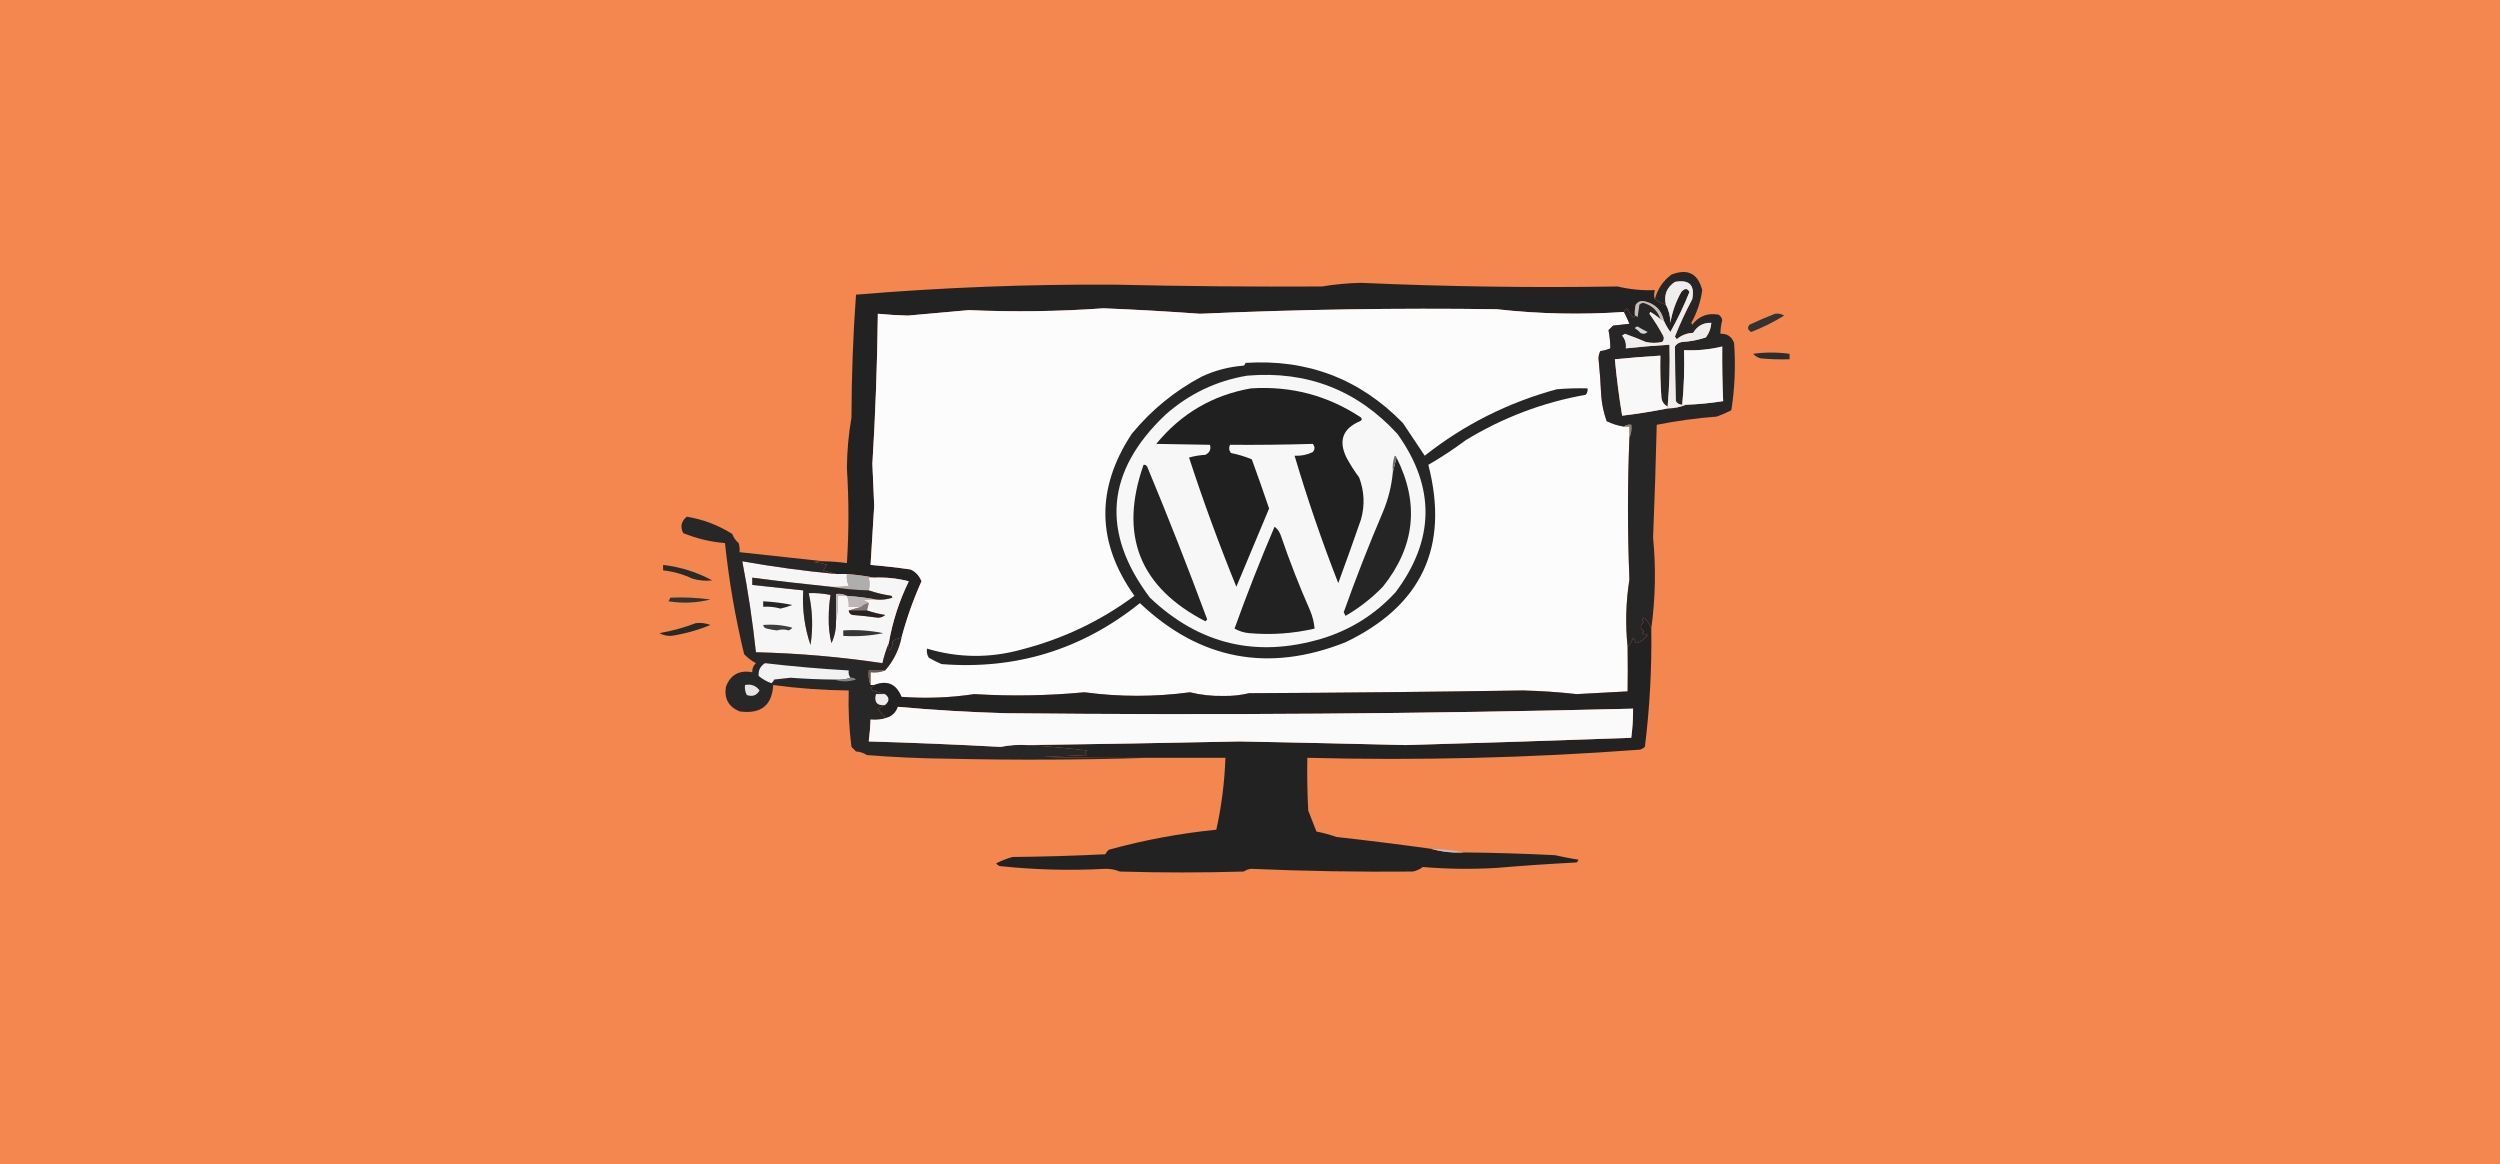 <svg width="597" height="278" viewBox="0 0 597 278" fill="none" xmlns="http://www.w3.org/2000/svg">
<g clip-path="url(#clip0_6694_348)">
<path d="M0 0H597V278H0V0Z" fill="#F48650"/>
<path fill-rule="evenodd" clip-rule="evenodd" d="M395.192 71.453C395.952 72.048 396.822 72.483 397.799 72.756C398.512 74.055 398.874 75.503 398.886 77.102C399.32 74.495 400.189 72.032 401.493 69.714C402.314 68.788 402.965 68.788 403.449 69.714C402.135 73.007 400.614 76.194 398.886 79.275C398.28 78.454 397.773 77.585 397.365 76.668C396.765 73.968 395.1 72.375 392.367 71.887C391.624 71.861 391.044 72.151 390.629 72.756C390.414 73.614 390.341 74.483 390.412 75.364C390.386 75.6 390.241 75.745 389.977 75.798C389.47 75.074 388.963 74.35 388.456 73.626C388.144 73.862 387.927 74.152 387.804 74.495C377.64 75.196 367.499 74.979 357.384 73.843C333.761 73.525 310.15 73.887 286.549 74.929C278.88 74.371 271.203 73.936 263.517 73.626C252.801 74.385 242.082 74.53 231.359 74.06C226.499 74.482 221.646 74.917 216.801 75.364C214.402 75.3 212.011 75.156 209.63 74.929C209.496 86.894 209.062 98.845 208.327 110.781C208.448 114.114 208.593 117.446 208.761 120.776C208.458 125.485 208.168 130.193 207.892 134.9C211.087 135.166 214.273 135.528 217.453 135.986C218.681 136.564 219.55 137.506 220.06 138.811C218.105 143.158 216.512 147.649 215.28 152.283C214.492 152.4 213.768 152.69 213.107 153.152C213.242 153.891 213.024 154.615 212.455 155.325C212.242 154.763 212.17 154.183 212.238 153.586C213.133 148.439 214.726 143.514 217.018 138.811C214.312 138.115 211.56 137.825 208.761 137.942C206.661 137.551 204.489 137.261 202.243 137.073C201.374 137.073 200.504 137.073 199.635 137.073C198.68 136.784 197.666 136.494 196.593 136.204C196.883 135.769 197.173 135.334 197.462 134.9C196.478 134.546 195.463 134.329 194.42 134.248C195.13 134.033 195.855 133.961 196.593 134.031C198.487 134.068 200.37 134.213 202.243 134.465C202.725 126.932 202.725 119.4 202.243 111.868C202.27 107.777 202.632 103.72 203.329 99.7C203.351 89.829 203.713 80.052 204.416 70.366C224.941 68.65 245.511 67.853 266.125 67.976C282.659 68.355 299.173 68.5 315.666 68.411C318.749 67.9 321.864 67.61 325.009 67.541C345.457 68.451 365.881 68.74 386.283 68.411C389.193 69.109 392.163 69.398 395.192 69.28C394.933 70.105 394.933 70.829 395.192 71.453Z" fill="#232223"/>
<path fill-rule="evenodd" clip-rule="evenodd" d="M387.804 74.495C388.28 75.412 388.714 76.354 389.108 77.319C387.804 77.464 386.5 77.609 385.197 77.754C384.835 78.116 384.472 78.478 384.11 78.84C384.39 80.257 384.534 81.706 384.545 83.186C383.791 83.511 382.995 83.729 382.155 83.838C381.891 84.373 381.746 84.952 381.72 85.576C382.022 88.538 382.24 91.508 382.372 94.485C382.532 96.573 382.967 98.6 383.676 100.569C384.982 101.222 386.358 101.656 387.804 101.873C388.239 101.873 388.673 101.873 389.108 101.873C389.108 102.742 389.108 103.611 389.108 104.48C388.643 115.78 388.643 127.079 389.108 138.376C388.26 143.73 388.114 149.089 388.673 154.456C388.727 158.059 388.727 161.608 388.673 165.103C384.617 165.312 380.561 165.53 376.505 165.754C372.246 165.28 367.972 164.991 363.686 164.885C341.887 165.219 320.086 165.436 298.283 165.537C296.303 166.019 294.275 166.236 292.199 166.189C289.437 166.255 286.757 165.965 284.159 165.32C275.759 166.441 267.357 166.441 258.954 165.32C250.192 166.142 241.428 166.287 232.663 165.754C226.901 166.623 221.107 166.84 215.28 166.406C214.013 163.31 211.841 162.368 208.761 163.582C208.471 163.582 208.182 163.582 207.892 163.582C207.892 162.568 207.892 161.553 207.892 160.54C209.146 160.673 210.305 160.528 211.369 160.105C213.328 157.865 214.631 155.257 215.28 152.283C216.512 147.649 218.105 143.158 220.06 138.811C219.55 137.506 218.681 136.564 217.453 135.986C214.273 135.528 211.087 135.166 207.892 134.9C208.168 130.193 208.458 125.485 208.761 120.776C208.593 117.446 208.448 114.114 208.327 110.781C209.062 98.845 209.496 86.894 209.63 74.929C212.011 75.156 214.402 75.3 216.801 75.364C221.646 74.917 226.499 74.482 231.359 74.06C242.082 74.53 252.801 74.385 263.517 73.626C271.203 73.936 278.88 74.371 286.549 74.929C310.15 73.887 333.761 73.525 357.384 73.843C367.499 74.979 377.64 75.196 387.804 74.495Z" fill="#FDFCFD"/>
<path fill-rule="evenodd" clip-rule="evenodd" d="M397.365 76.668C397.075 76.523 396.786 76.378 396.496 76.233C395.856 74.201 394.479 72.898 392.367 72.322C392.032 72.385 391.742 72.53 391.498 72.757C391.353 73.77 391.208 74.785 391.064 75.799C390.897 75.557 390.68 75.412 390.412 75.364C390.341 74.483 390.414 73.614 390.629 72.757C391.044 72.151 391.624 71.861 392.367 71.887C395.1 72.375 396.766 73.968 397.365 76.668Z" fill="#BFBEBE"/>
<path fill-rule="evenodd" clip-rule="evenodd" d="M423.874 74.929C424.651 74.805 425.375 74.95 426.047 75.364C423.589 76.882 420.981 78.186 418.224 79.275C417.36 78.856 417.215 78.277 417.79 77.537C419.826 76.572 421.854 75.703 423.874 74.929Z" fill="#333332"/>
<path fill-rule="evenodd" clip-rule="evenodd" d="M418.659 84.49C421.484 84.091 424.381 84.091 427.35 84.49C427.35 84.924 427.35 85.359 427.35 85.793C425.028 85.866 422.71 85.793 420.397 85.576C419.687 85.368 419.108 85.006 418.659 84.49Z" fill="#2E2D2D"/>
<path fill-rule="evenodd" clip-rule="evenodd" d="M394.323 150.11C393.976 149.137 393.396 148.268 392.584 147.503C392.058 147.839 392.058 148.201 392.584 148.589C391.593 149.233 391.593 149.957 392.584 150.762C392.44 150.907 392.295 151.052 392.15 151.196C392.584 151.341 393.019 151.486 393.454 151.631C392.643 152.774 391.701 153.426 390.629 153.587C390.521 153.098 390.303 152.664 389.977 152.283C389.732 153.171 389.297 153.895 388.673 154.456C388.114 149.089 388.26 143.73 389.108 138.377C388.643 127.079 388.643 115.78 389.108 104.48C389.529 103.564 389.674 102.55 389.542 101.438C388.848 101.322 388.268 101.467 387.804 101.873C386.358 101.656 384.982 101.222 383.676 100.569C382.967 98.6 382.532 96.573 382.372 94.485C382.24 91.508 382.022 88.538 381.72 85.576C381.746 84.952 381.891 84.373 382.155 83.838C382.995 83.729 383.791 83.512 384.545 83.186C384.534 81.706 384.39 80.258 384.11 78.841C384.472 78.478 384.835 78.116 385.197 77.754C386.5 77.609 387.804 77.464 389.108 77.32C388.714 76.354 388.28 75.413 387.804 74.495C387.927 74.152 388.144 73.862 388.456 73.626C388.963 74.35 389.47 75.074 389.977 75.799C390.241 75.745 390.386 75.6 390.412 75.364C390.68 75.412 390.897 75.557 391.063 75.799C391.208 74.785 391.353 73.77 391.498 72.757C391.742 72.53 392.032 72.385 392.367 72.322C394.479 72.898 395.855 74.201 396.496 76.233C395.768 75.58 394.971 75.001 394.105 74.495C394.033 74.639 393.961 74.785 393.888 74.929C395.083 76.595 396.17 78.333 397.147 80.144C397.445 80.702 397.372 81.209 396.93 81.665C395.626 81.955 394.323 81.955 393.019 81.665C391.377 80.953 389.712 80.301 388.021 79.71C387.804 79.854 387.587 79.999 387.37 80.144C388.096 81.018 388.386 82.031 388.239 83.186C391.704 82.815 395.181 82.525 398.668 82.317C398.804 87.277 398.658 92.203 398.234 97.092C397.222 96.555 396.715 95.686 396.713 94.485C396.496 91.301 396.423 88.115 396.496 84.924C392.869 85.15 389.247 85.44 385.631 85.794C386.055 90.304 386.634 94.795 387.37 99.265C391.013 98.827 394.634 98.248 398.234 97.527C399.789 97.506 401.237 97.216 402.58 96.658C405.587 96.546 408.557 96.257 411.488 95.789C411.304 91.469 411.232 87.123 411.271 82.752C408.282 83.472 405.24 83.762 402.145 83.621C402.278 88.002 402.134 92.348 401.71 96.658C401.051 96.653 400.544 96.364 400.189 95.789C400.063 91.415 399.991 87.07 399.972 82.752C400.355 82.112 400.934 81.75 401.71 81.665C403.646 81.55 405.53 81.188 407.36 80.579C408.136 79.554 408.571 78.395 408.664 77.102C406.774 77.024 405.326 77.82 404.318 79.492C402.826 79.543 401.523 80.05 400.407 81.013C400.262 80.796 400.117 80.579 399.972 80.362C401.18 77.318 402.556 74.349 404.101 71.453C404.775 68.072 403.399 66.695 399.972 67.324C398.022 68.618 397.297 70.429 397.799 72.757C396.822 72.483 395.952 72.048 395.192 71.453C395.753 69.124 397.057 67.168 399.103 65.586C403.008 64.062 405.47 65.293 406.491 69.28C406.113 72.061 405.244 74.668 403.883 77.102C403.956 77.247 404.028 77.392 404.101 77.537C405.707 75.467 407.807 74.671 410.402 75.147C410.87 75.439 411.16 75.874 411.271 76.45C410.985 77.52 410.839 78.607 410.836 79.71C412.431 79.634 413.518 80.358 414.096 81.882C414.494 87.272 414.277 92.631 413.444 97.962C412.316 98.549 411.157 99.055 409.967 99.483C405.135 99.849 400.355 100.501 395.626 101.438C395.415 110.394 395.125 119.375 394.757 128.381C395.461 135.644 395.316 142.887 394.323 150.11Z" fill="#262626"/>
<path fill-rule="evenodd" clip-rule="evenodd" d="M398.234 97.092C398.234 97.237 398.234 97.382 398.234 97.527C394.634 98.247 391.013 98.827 387.37 99.265C386.634 94.795 386.055 90.304 385.631 85.793C389.247 85.44 392.869 85.15 396.496 84.924C396.423 88.115 396.496 91.301 396.713 94.485C396.715 95.686 397.222 96.555 398.234 97.092Z" fill="#F9F8F9"/>
<path fill-rule="evenodd" clip-rule="evenodd" d="M402.58 96.658C402.29 96.658 402 96.658 401.71 96.658C402.134 92.348 402.278 88.002 402.145 83.621C405.24 83.762 408.282 83.472 411.271 82.751C411.232 87.123 411.304 91.469 411.488 95.789C408.557 96.257 405.587 96.546 402.58 96.658Z" fill="#F9F9F9"/>
<path fill-rule="evenodd" clip-rule="evenodd" d="M390.412 78.406C390.514 78.146 390.731 78.002 391.063 77.971C391.829 78.445 392.626 78.88 393.454 79.275C392.922 79.759 392.343 79.832 391.715 79.492C391.336 79.038 390.901 78.676 390.412 78.406Z" fill="#D5D3D4"/>
<path fill-rule="evenodd" clip-rule="evenodd" d="M401.71 96.658C402 96.658 402.29 96.658 402.58 96.658C401.237 97.216 399.789 97.505 398.234 97.527C398.234 97.382 398.234 97.237 398.234 97.092C398.658 92.203 398.804 87.277 398.668 82.317C395.181 82.525 391.704 82.814 388.239 83.186C388.386 82.031 388.096 81.017 387.37 80.144C387.587 79.999 387.804 79.854 388.021 79.709C389.712 80.301 391.377 80.953 393.019 81.665C394.323 81.955 395.626 81.955 396.93 81.665C397.372 81.209 397.445 80.702 397.147 80.144C396.17 78.333 395.083 76.594 393.888 74.929C393.961 74.784 394.033 74.639 394.105 74.495C394.971 75.001 395.768 75.58 396.496 76.233C396.785 76.378 397.075 76.523 397.365 76.667C397.773 77.585 398.28 78.454 398.886 79.275C400.614 76.194 402.135 73.007 403.449 69.714C402.965 68.788 402.314 68.788 401.493 69.714C400.189 72.032 399.32 74.495 398.886 77.102C398.874 75.503 398.512 74.055 397.799 72.756C397.297 70.429 398.022 68.618 399.972 67.324C403.399 66.695 404.775 68.072 404.101 71.453C402.556 74.349 401.18 77.318 399.972 80.361C400.117 80.579 400.262 80.796 400.407 81.013C401.523 80.05 402.826 79.543 404.318 79.492C405.326 77.82 406.774 77.024 408.664 77.102C408.571 78.395 408.136 79.554 407.36 80.579C405.53 81.188 403.646 81.55 401.71 81.665C400.934 81.75 400.355 82.112 399.972 82.751C399.991 87.069 400.063 91.415 400.189 95.788C400.544 96.364 401.051 96.653 401.71 96.658Z" fill="#EFEEEF"/>
<path fill-rule="evenodd" clip-rule="evenodd" d="M387.804 101.872C388.268 101.467 388.848 101.321 389.542 101.438C389.674 102.55 389.529 103.564 389.108 104.48C389.108 103.611 389.108 102.742 389.108 101.872C388.673 101.872 388.239 101.872 387.804 101.872Z" fill="#817F7F"/>
<path fill-rule="evenodd" clip-rule="evenodd" d="M199.635 137.073C200.504 137.073 201.374 137.073 202.243 137.073C202.131 138.069 202.276 139.011 202.677 139.897C201.236 140.114 199.787 140.186 198.332 140.115C191.982 139.474 185.753 138.75 179.645 137.942C179.645 138.521 179.645 139.101 179.645 139.68C183.698 140.115 187.754 140.549 191.813 140.984C191.543 145.464 192.122 149.81 193.551 154.021C194.187 149.843 194.043 145.714 193.117 141.636C194.857 141.573 196.595 141.718 198.332 142.07C198.048 143.846 197.903 145.656 197.897 147.502C197.85 149.579 198.067 151.607 198.549 153.586C199.324 151.936 199.686 150.198 199.635 148.372C200.064 146.429 200.208 144.401 200.07 142.288C200.794 142.288 201.518 142.288 202.243 142.288C202.608 143.104 202.753 143.973 202.677 144.895C203.691 144.895 204.705 144.895 205.719 144.895C204.705 145.185 203.691 145.474 202.677 145.764C202.711 146.307 203.001 146.669 203.546 146.851C205.582 147.003 207.61 147.22 209.63 147.502C210.311 147.512 210.891 147.295 211.369 146.851C209.879 146.619 208.43 146.257 207.023 145.764C207.168 145.185 207.313 144.605 207.458 144.026C207.126 143.692 206.691 143.475 206.154 143.374C207.158 143.158 208.172 143.086 209.196 143.157C210.531 143.294 211.835 143.15 213.107 142.722C213.034 142.577 212.962 142.432 212.89 142.288C211.003 142.011 209.192 141.576 207.458 140.984C207.71 140.041 207.71 139.027 207.458 137.942C207.892 137.942 208.327 137.942 208.761 137.942C211.56 137.825 214.312 138.115 217.018 138.811C214.726 143.514 213.133 148.439 212.238 153.586C211.616 155.09 211.11 156.684 210.717 158.367C200.725 156.868 190.657 155.999 180.514 155.759C179.725 148.42 178.638 141.177 177.255 134.031C184.667 135.351 192.128 136.364 199.635 137.073Z" fill="#F6F6F6"/>
<path fill-rule="evenodd" clip-rule="evenodd" d="M202.243 137.073C204.489 137.261 206.661 137.551 208.761 137.942C208.327 137.942 207.892 137.942 207.458 137.942C207.71 139.027 207.71 140.041 207.458 140.984C204.333 140.905 201.291 140.615 198.332 140.115C199.787 140.186 201.236 140.114 202.677 139.897C202.276 139.011 202.131 138.069 202.243 137.073Z" fill="#AEAEAE"/>
<path fill-rule="evenodd" clip-rule="evenodd" d="M158.351 134.9C162.51 135.395 166.421 136.627 170.084 138.594C168.472 138.785 166.878 138.64 165.304 138.159C163.086 137.121 160.768 136.469 158.351 136.204C158.351 135.769 158.351 135.334 158.351 134.9Z" fill="#292B28"/>
<path fill-rule="evenodd" clip-rule="evenodd" d="M198.332 140.115C201.291 140.615 204.333 140.905 207.458 140.984C209.192 141.576 211.003 142.011 212.89 142.288C212.962 142.432 213.034 142.577 213.107 142.722C211.835 143.15 210.531 143.294 209.196 143.157C206.954 142.74 204.637 142.451 202.243 142.288C201.476 141.87 200.607 141.725 199.635 141.853C199.635 144.026 199.635 146.199 199.635 148.372C199.686 150.198 199.324 151.936 198.549 153.586C198.067 151.607 197.85 149.579 197.897 147.502C197.903 145.656 198.048 143.846 198.332 142.07C196.595 141.718 194.857 141.573 193.117 141.636C194.043 145.714 194.187 149.843 193.551 154.021C192.122 149.81 191.543 145.464 191.813 140.984C187.754 140.549 183.698 140.115 179.645 139.68C179.645 139.101 179.645 138.521 179.645 137.942C185.753 138.75 191.982 139.474 198.332 140.115Z" fill="#282728"/>
<path fill-rule="evenodd" clip-rule="evenodd" d="M160.089 142.722C163.289 142.578 166.476 142.723 169.65 143.157C166.342 143.983 163.01 144.128 159.655 143.591C159.813 143.294 159.957 143.005 160.089 142.722Z" fill="#313231"/>
<path fill-rule="evenodd" clip-rule="evenodd" d="M182.252 143.591C184.59 143.709 186.908 143.999 189.206 144.46C188.289 144.832 187.348 145.122 186.381 145.33C185.032 144.953 183.655 144.808 182.252 144.895C182.252 144.46 182.252 144.026 182.252 143.591Z" fill="#272626"/>
<path fill-rule="evenodd" clip-rule="evenodd" d="M202.243 142.288C204.637 142.451 206.954 142.74 209.196 143.157C208.172 143.086 207.158 143.158 206.154 143.374C206.691 143.475 207.126 143.692 207.458 144.026C206.739 144.095 206.16 144.385 205.719 144.895C204.705 144.895 203.691 144.895 202.677 144.895C202.753 143.973 202.608 143.104 202.243 142.288Z" fill="#B9B7B7"/>
<path fill-rule="evenodd" clip-rule="evenodd" d="M297.413 86.662C312.193 85.692 324.723 90.472 335.004 101.003C336.742 103.611 338.48 106.218 340.219 108.825C349.602 101.417 360.104 96.13 371.725 92.964C374.183 92.747 376.646 92.674 379.113 92.746C379.187 93.321 379.042 93.828 378.678 94.267C368.432 96.089 358.871 99.71 349.996 105.132C347.145 107.258 344.175 109.214 341.088 110.998C346.119 130.518 339.528 144.641 321.315 153.369C302.884 160.684 286.515 157.569 272.208 144.026C258.359 155.136 242.569 159.989 224.84 158.584C223.798 158.141 222.784 157.634 221.798 157.063C221.384 156.391 221.24 155.667 221.364 154.89C228.857 157.133 236.39 157.205 243.961 155.107C253.824 152.565 262.806 148.291 270.905 142.287C261.868 129.597 261.65 116.705 270.253 103.611C274.924 97.923 280.502 93.36 286.984 89.922C290.155 88.447 293.487 87.578 296.979 87.314C297.22 87.148 297.365 86.93 297.413 86.662Z" fill="#262626"/>
<path fill-rule="evenodd" clip-rule="evenodd" d="M297.848 89.704C312.125 88.498 324.075 93.133 333.7 103.611C342.791 116.303 342.647 128.906 333.265 141.418C328.419 146.705 322.552 150.398 315.665 152.5C300.056 157.156 286.368 153.896 274.598 142.722C262.844 127.106 264.075 112.548 278.292 99.048C283.934 94.054 290.452 90.94 297.848 89.704Z" fill="#F8F7F8"/>
<path fill-rule="evenodd" clip-rule="evenodd" d="M304.367 125.774C305.078 126.317 305.585 127.041 305.888 127.947C307.95 133.989 310.268 139.928 312.841 145.764C313.428 147.163 313.791 148.612 313.927 150.11C308.777 151.299 303.562 151.661 298.283 151.196C297.039 151.079 295.88 150.717 294.806 150.11C297.759 141.89 300.946 133.777 304.367 125.774Z" fill="#232223"/>
<path fill-rule="evenodd" clip-rule="evenodd" d="M273.078 110.998C273.458 110.941 273.748 111.086 273.947 111.433C278.957 123.486 283.738 135.654 288.288 147.937C288.143 148.082 287.998 148.227 287.853 148.371C272.102 140.235 267.177 127.778 273.078 110.998Z" fill="#232324"/>
<path fill-rule="evenodd" clip-rule="evenodd" d="M333.483 109.26C338.999 120.219 337.912 130.504 330.224 140.115C327.565 142.847 324.596 145.165 321.315 147.068C321.17 146.778 321.025 146.489 320.88 146.199C323.752 138.137 326.867 130.17 330.224 122.297C331.515 119.224 332.311 116.037 332.614 112.737C332.904 111.578 333.193 110.419 333.483 109.26Z" fill="#252525"/>
<path fill-rule="evenodd" clip-rule="evenodd" d="M298.717 92.746C308.295 92.116 317.058 94.434 325.009 99.7C325.308 100.061 325.235 100.351 324.792 100.569C320.655 102.323 319.569 105.22 321.532 109.26C322.438 110.927 323.452 112.521 324.574 114.04C325.802 117.327 325.947 120.659 325.009 124.036C323.24 129.126 321.429 134.196 319.577 139.246C315.665 129.249 312.189 119.109 309.147 108.826C310.671 108.909 312.119 108.62 313.493 107.956C314.035 107.302 314.035 106.65 313.493 106.001C306.869 106.194 300.278 106.267 293.72 106.218C293.407 106.919 293.479 107.571 293.937 108.174C295.684 108.523 297.35 109.029 298.935 109.695C300.354 113.592 301.731 117.503 303.063 121.428C300.459 127.644 297.852 133.873 295.241 140.115C291.108 129.967 287.342 119.682 283.942 109.26C285.223 108.903 286.526 108.686 287.853 108.608C288.873 108.091 289.235 107.294 288.939 106.218C284.702 106.149 280.429 106.077 276.12 106.001C282.028 98.775 289.56 94.357 298.717 92.746Z" fill="#212021"/>
<path fill-rule="evenodd" clip-rule="evenodd" d="M333.483 109.26C333.193 110.419 332.904 111.578 332.614 112.737C332.476 111.402 332.621 110.098 333.048 108.826C333.312 108.88 333.457 109.024 333.483 109.26Z" fill="#6C6A6B"/>
<path fill-rule="evenodd" clip-rule="evenodd" d="M207.458 144.026C207.313 144.605 207.168 145.185 207.023 145.764C205.575 145.764 204.126 145.764 202.677 145.764C203.691 145.474 204.705 145.185 205.719 144.895C206.16 144.385 206.739 144.095 207.458 144.026Z" fill="#7A7A7C"/>
<path fill-rule="evenodd" clip-rule="evenodd" d="M202.243 142.288C201.518 142.288 200.794 142.288 200.07 142.288C200.208 144.401 200.064 146.429 199.635 148.372C199.635 146.199 199.635 144.026 199.635 141.853C200.607 141.725 201.476 141.87 202.243 142.288Z" fill="#BBBBBA"/>
<path fill-rule="evenodd" clip-rule="evenodd" d="M202.677 145.764C204.126 145.764 205.575 145.764 207.023 145.764C208.43 146.257 209.879 146.619 211.369 146.851C210.891 147.295 210.311 147.512 209.63 147.502C207.61 147.22 205.582 147.003 203.546 146.851C203.001 146.669 202.711 146.307 202.677 145.764Z" fill="#252325"/>
<path fill-rule="evenodd" clip-rule="evenodd" d="M182.252 149.241C184.652 149.047 186.97 149.264 189.206 149.893C188.977 150.193 188.688 150.411 188.336 150.545C187.442 150.262 186.501 150.262 185.512 150.545C184.703 150.46 183.907 150.315 183.122 150.11C182.594 150.003 182.305 149.713 182.252 149.241Z" fill="#3F3E3E"/>
<path fill-rule="evenodd" clip-rule="evenodd" d="M166.173 148.806C167.367 148.67 168.526 148.815 169.65 149.241C166.654 150.479 163.54 151.348 160.307 151.848C159.275 151.89 158.333 151.673 157.482 151.196C160.505 150.659 163.402 149.863 166.173 148.806Z" fill="#272925"/>
<path fill-rule="evenodd" clip-rule="evenodd" d="M201.374 150.544C204.636 150.344 207.823 150.561 210.934 151.196C207.823 151.832 204.636 152.049 201.374 151.848C201.374 151.414 201.374 150.979 201.374 150.544Z" fill="#373637"/>
<path fill-rule="evenodd" clip-rule="evenodd" d="M196.593 134.031C195.855 133.961 195.131 134.033 194.42 134.248C195.463 134.329 196.478 134.546 197.462 134.9C197.173 135.334 196.883 135.769 196.593 136.204C197.666 136.494 198.68 136.784 199.635 137.073C192.128 136.364 184.667 135.351 177.255 134.031C178.638 141.177 179.725 148.42 180.514 155.759C190.657 155.999 200.725 156.868 210.717 158.367C211.11 156.684 211.616 155.09 212.238 153.586C212.17 154.183 212.242 154.763 212.455 155.325C213.024 154.615 213.242 153.891 213.107 153.152C213.768 152.69 214.492 152.4 215.28 152.283C214.631 155.257 213.328 157.865 211.369 160.105C210.065 160.105 208.761 160.105 207.458 160.105C207.325 161.359 207.469 162.518 207.892 163.582C208.182 163.582 208.471 163.582 208.761 163.582C208.58 163.895 208.29 164.113 207.892 164.233C208.091 164.413 208.236 164.631 208.327 164.885C209.4 165.176 210.414 165.465 211.369 165.754C210.644 165.754 209.92 165.754 209.196 165.754C208.729 167.683 209.453 168.552 211.369 168.362C210.839 168.649 210.26 168.939 209.63 169.231C210.24 170.131 210.965 170.855 211.803 171.404C210.592 171.828 209.288 171.973 207.892 171.838C207.829 173.585 207.684 175.323 207.458 177.053C217.988 177.358 228.49 177.793 238.964 178.357C241.022 177.936 243.123 177.791 245.265 177.922C249.997 178.194 254.777 178.629 259.606 179.226C259.11 179.628 259.11 179.99 259.606 180.312C256.129 180.457 252.653 180.602 249.176 180.747C257.577 180.964 265.979 181.037 274.381 180.964C258.52 181.47 242.586 181.543 226.579 181.182C220.047 181.119 213.528 180.829 207.023 180.312C206.247 179.807 205.378 179.517 204.416 179.443C204.054 179.081 203.691 178.719 203.329 178.357C202.748 173.888 202.53 169.397 202.677 164.885C196.572 164.823 190.561 164.389 184.643 163.582C184.366 168.477 181.686 170.578 176.603 169.883C173.992 168.79 172.905 166.834 173.344 164.016C174.436 161.114 176.536 159.956 179.645 160.54C179.594 159.677 179.884 158.953 180.514 158.367C179.455 157.8 178.513 157.076 177.69 156.194C175.584 147.456 174.063 138.62 173.127 129.685C169.676 129.41 166.345 128.613 163.131 127.295C162.397 125.763 162.686 124.459 164.001 123.384C167.887 124.022 171.509 125.398 174.865 127.512C175.176 128.374 175.683 129.098 176.386 129.685C176.6 130.395 176.673 131.12 176.603 131.858C183.327 132.589 189.99 133.313 196.593 134.031Z" fill="#272727"/>
<path fill-rule="evenodd" clip-rule="evenodd" d="M203.112 161.843C201.901 162.268 200.597 162.413 199.201 162.278C195.72 162.249 192.244 162.104 188.771 161.843C187.467 161.988 186.164 162.133 184.86 162.278C184.726 162.629 184.509 162.919 184.208 163.147C183.091 162.755 182.077 162.176 181.166 161.409C181.052 160.086 181.559 159.072 182.687 158.367C189.327 159.143 195.99 159.723 202.677 160.105C202.561 160.8 202.706 161.379 203.112 161.843Z" fill="#F3F2F3"/>
<path fill-rule="evenodd" clip-rule="evenodd" d="M211.369 160.105C210.305 160.528 209.146 160.673 207.892 160.54C207.892 161.553 207.892 162.568 207.892 163.582C207.469 162.518 207.324 161.359 207.457 160.105C208.761 160.105 210.065 160.105 211.369 160.105Z" fill="#5F5E5D"/>
<path fill-rule="evenodd" clip-rule="evenodd" d="M203.112 161.843C203.622 161.748 204.057 161.893 204.416 162.278C202.612 162.847 200.874 162.847 199.201 162.278C200.597 162.413 201.901 162.268 203.112 161.843Z" fill="#848385"/>
<path fill-rule="evenodd" clip-rule="evenodd" d="M177.907 163.582C179.388 163.29 180.547 163.724 181.383 164.885C180.693 166.084 179.679 166.445 178.341 165.972C177.947 165.233 177.803 164.436 177.907 163.582Z" fill="#E6E4E5"/>
<path fill-rule="evenodd" clip-rule="evenodd" d="M211.369 165.754C212.463 166.562 212.463 167.431 211.369 168.362C209.453 168.552 208.729 167.683 209.196 165.754C209.92 165.754 210.644 165.754 211.369 165.754Z" fill="#EDECEE"/>
<path fill-rule="evenodd" clip-rule="evenodd" d="M394.323 150.11C394.466 159.564 393.959 168.979 392.802 178.357C392.476 178.629 392.113 178.846 391.715 179.009C365.24 180.994 338.731 181.646 312.189 180.964C312.117 185.168 312.189 189.369 312.406 193.567C313.06 195.24 313.712 196.906 314.362 198.564C315.992 198.89 317.585 199.325 319.142 199.868C326.701 200.711 334.233 201.653 341.74 202.693C344.239 203.41 346.846 203.699 349.562 203.562C356.808 203.635 364.051 203.852 371.291 204.214C373.157 204.633 375.041 204.995 376.94 205.3C376.849 205.555 376.704 205.772 376.505 205.952C370.123 206.28 363.749 206.715 357.384 207.256C351.503 207.607 345.637 207.534 339.784 207.039C339.076 207.566 338.279 207.928 337.394 208.125C324.447 208.245 311.555 208.028 298.717 207.473C298.092 207.568 297.513 207.786 296.979 208.125C287.129 208.415 277.279 208.415 267.428 208.125C266.325 207.67 265.166 207.453 263.952 207.473C255.535 207.931 247.133 207.714 238.747 206.821C238.395 206.687 238.106 206.47 237.877 206.169C239.126 205.536 240.429 205.029 241.789 204.648C249.181 204.576 256.568 204.359 263.952 203.997C264.159 203.572 264.448 203.21 264.821 202.91C273.232 200.591 281.779 198.998 290.46 198.13C291.707 192.49 292.431 186.768 292.633 180.964C286.549 180.964 280.465 180.964 274.381 180.964C265.978 181.037 257.577 180.964 249.176 180.747C252.653 180.602 256.129 180.457 259.606 180.312C259.11 179.99 259.11 179.628 259.606 179.226C254.777 178.629 249.997 178.194 245.265 177.922C262.191 177.699 279.139 177.409 296.11 177.053C309.293 177.31 322.474 177.599 335.656 177.922C353.623 177.422 371.585 176.842 389.542 176.184C389.844 173.879 389.989 171.561 389.977 169.231C340.006 170.46 290.03 170.822 240.05 170.317C231.483 170.065 222.936 169.558 214.411 168.796C213.996 170.081 213.126 170.95 211.803 171.404C210.965 170.855 210.24 170.131 209.63 169.231C210.26 168.939 210.839 168.649 211.369 168.362C212.463 167.431 212.463 166.562 211.369 165.754C210.413 165.465 209.4 165.176 208.327 164.885C208.236 164.631 208.091 164.413 207.892 164.233C208.29 164.113 208.58 163.895 208.761 163.582C211.841 162.368 214.013 163.31 215.28 166.406C221.107 166.84 226.901 166.623 232.663 165.754C241.428 166.287 250.192 166.142 258.954 165.32C267.357 166.441 275.759 166.441 284.159 165.32C286.757 165.965 289.437 166.255 292.199 166.189C294.275 166.236 296.303 166.019 298.283 165.537C320.086 165.436 341.887 165.219 363.686 164.885C367.972 164.991 372.246 165.28 376.505 165.754C380.561 165.53 384.617 165.312 388.673 165.103C388.727 161.608 388.727 158.059 388.673 154.456C389.297 153.895 389.731 153.171 389.977 152.283C390.303 152.663 390.521 153.098 390.629 153.586C391.701 153.426 392.643 152.774 393.454 151.631C393.019 151.486 392.584 151.341 392.15 151.196C392.295 151.052 392.44 150.906 392.584 150.762C391.593 149.957 391.593 149.233 392.584 148.589C392.058 148.201 392.058 147.839 392.584 147.502C393.396 148.268 393.976 149.137 394.323 150.11Z" fill="#232223"/>
<path fill-rule="evenodd" clip-rule="evenodd" d="M245.265 177.922C243.123 177.791 241.022 177.936 238.964 178.357C228.49 177.793 217.988 177.358 207.458 177.053C207.684 175.323 207.829 173.585 207.892 171.838C209.288 171.973 210.592 171.828 211.803 171.404C213.126 170.95 213.996 170.081 214.411 168.796C222.936 169.558 231.483 170.065 240.05 170.317C290.03 170.822 340.006 170.46 389.977 169.231C389.989 171.561 389.844 173.879 389.542 176.184C371.585 176.842 353.623 177.422 335.656 177.922C322.474 177.599 309.293 177.31 296.11 177.053C279.139 177.409 262.191 177.699 245.265 177.922Z" fill="#FAFAFA"/>
<path fill-rule="evenodd" clip-rule="evenodd" d="M341.74 202.693C344.434 202.759 347.041 203.048 349.562 203.562C346.846 203.699 344.239 203.41 341.74 202.693Z" fill="#C0BEBE"/>
</g>
<defs>
<clipPath id="clip0_6694_348">
<rect width="597" height="278" fill="white"/>
</clipPath>
</defs>
</svg>
